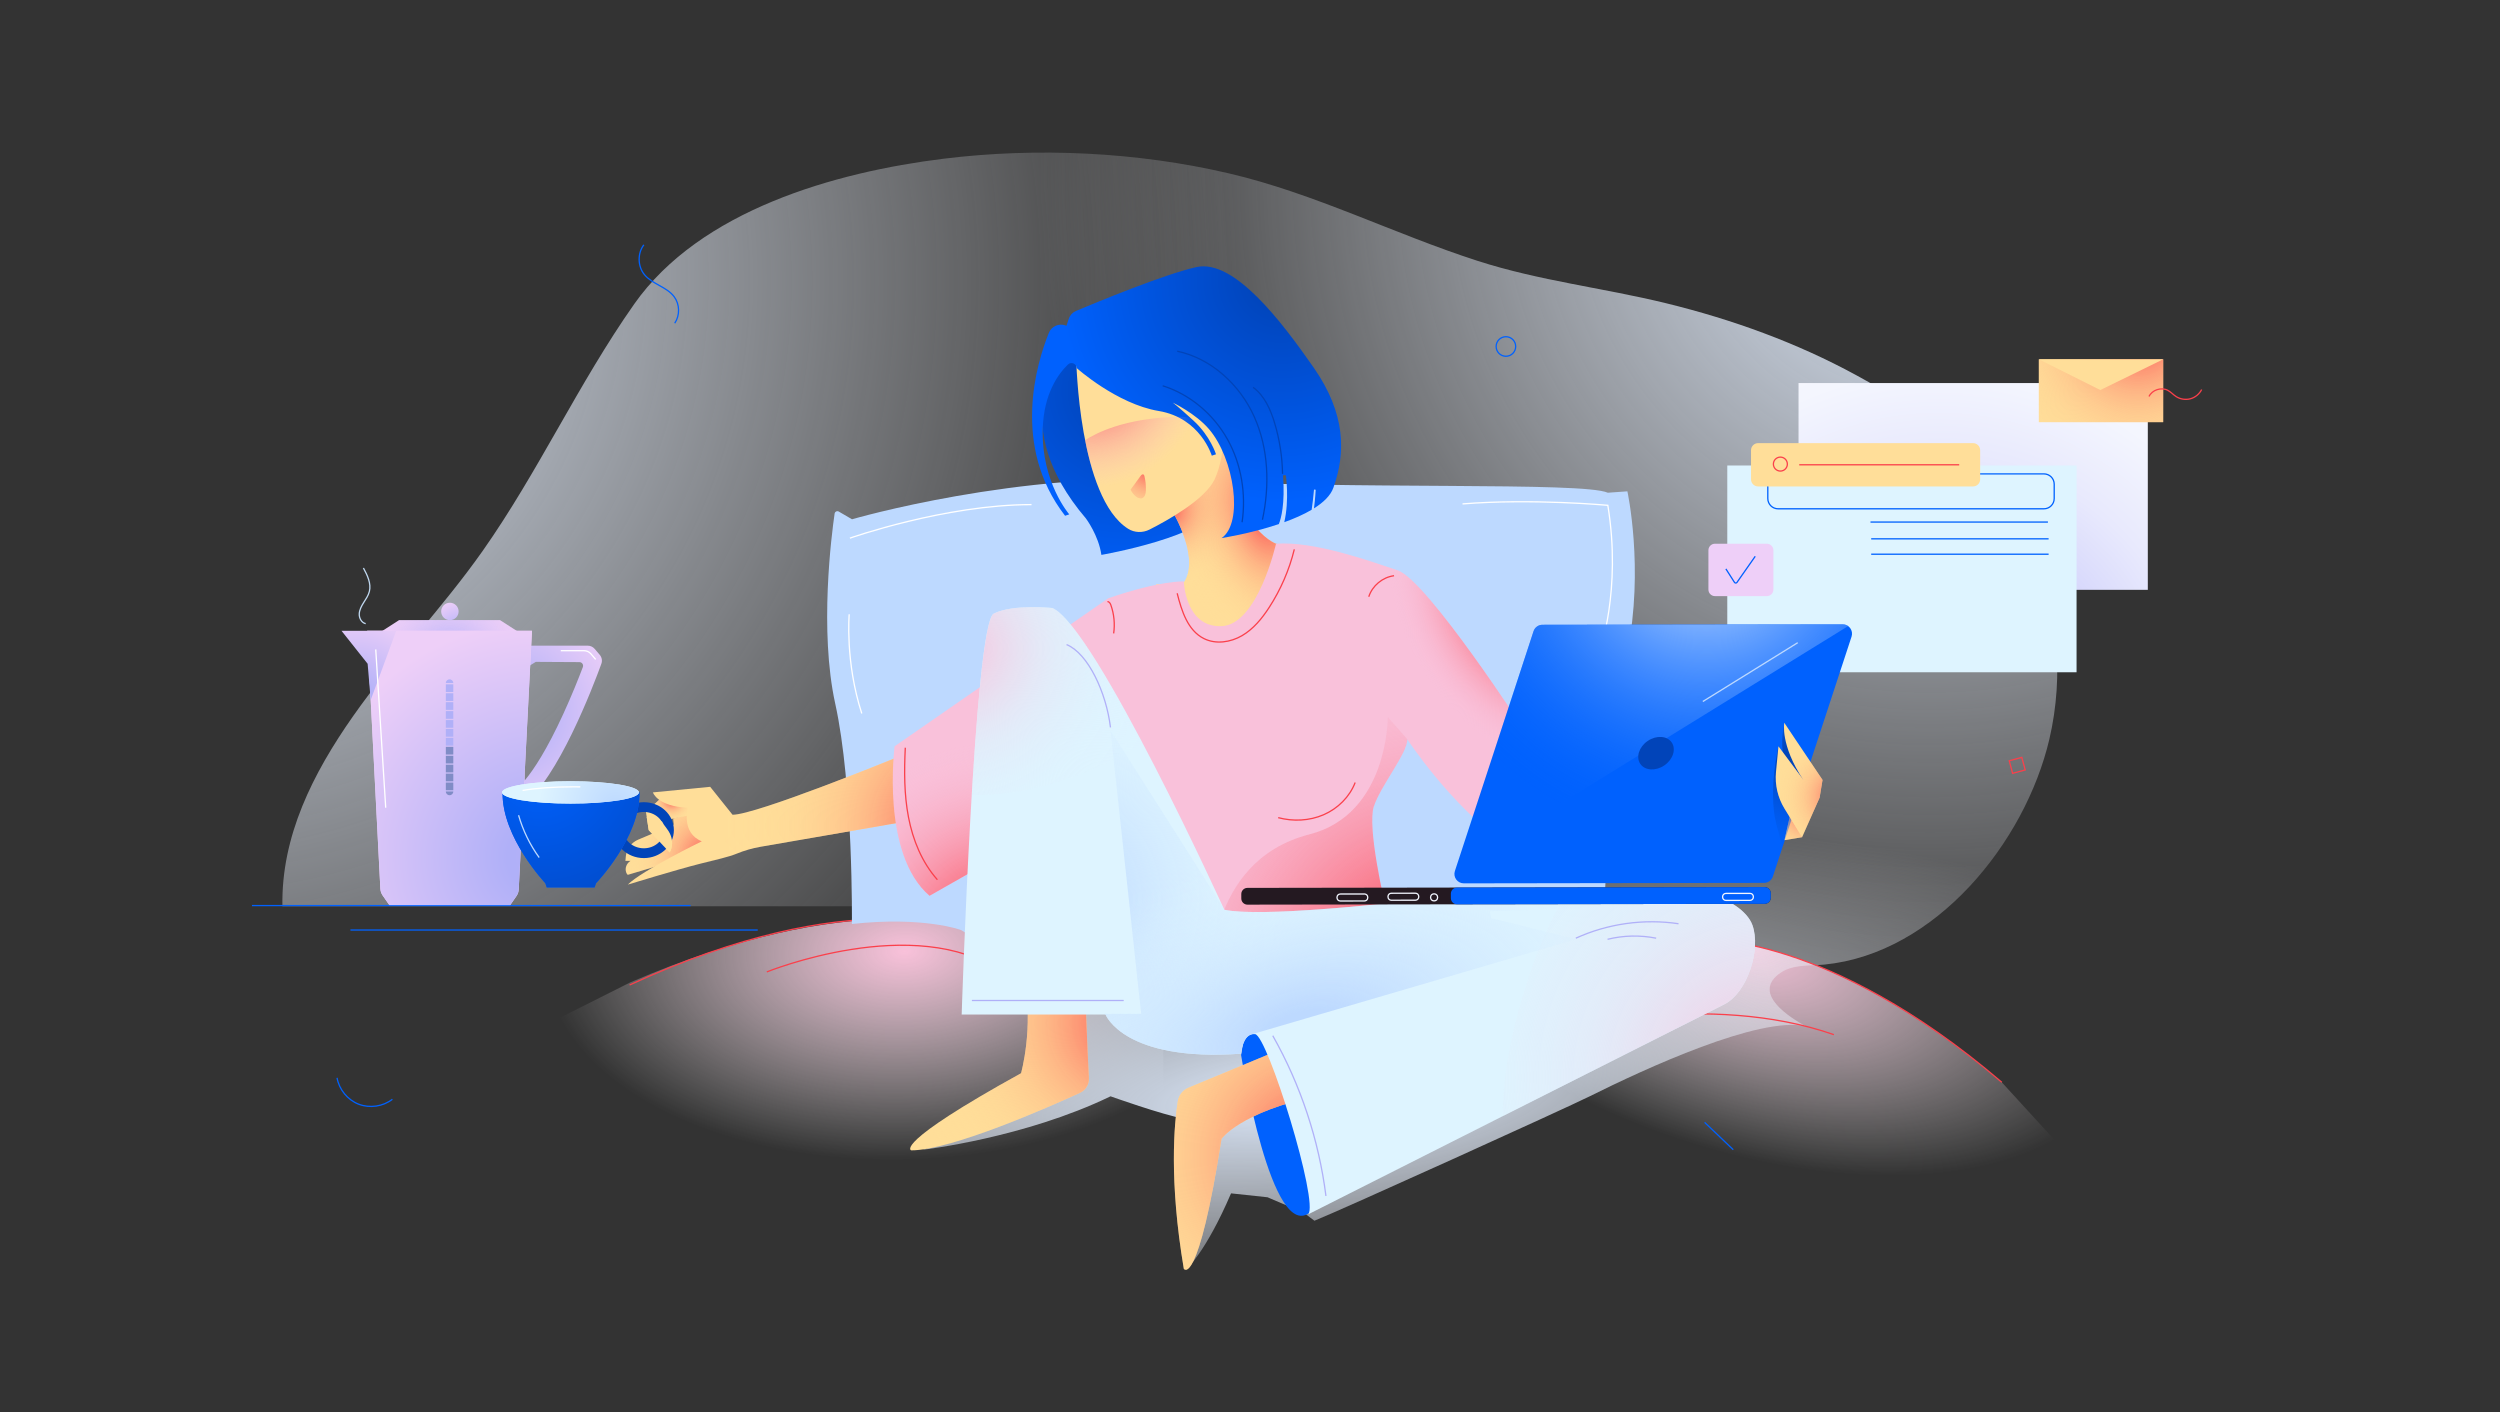 <?xml version="1.0" encoding="UTF-8"?> <svg xmlns="http://www.w3.org/2000/svg" width="740" height="418" viewBox="0 0 740 418" fill="none"><rect x="0" y="0" width="740" height="418" fill="#333333" stroke="none"/> <path d="M504.454 278.181C504.454 278.181 540.844 276.114 592.54 320.364L628.744 359.981L519.606 366.537L427.822 370.008L395.813 340.313L400.055 309.076L504.454 278.181Z" fill="url(#paint0_radial_14_13)"></path> <path d="M286.47 274.649C286.47 274.649 252.541 262.412 186.556 290.784L124.891 321.802L176.568 374.25L300.361 360.367L344.325 326.044V287.479L286.47 274.649Z" fill="url(#paint1_radial_14_13)"></path> <path d="M601.475 161.203C600.685 159.321 599.833 157.462 598.922 155.638C588.749 135.229 569.089 121.774 549.444 111.057C531.781 101.42 512.719 94.547 493.201 89.769C474.505 85.192 455.747 83.14 437.386 77.224C412.724 69.276 389.103 57.244 363.831 51.336C336.589 44.968 306.991 43.561 279.266 46.985C247.107 50.958 207.231 62.276 187.733 89.993C171.258 113.413 159.326 139.687 142.859 163.081C130.931 180.022 116.415 195.02 104.514 211.981C92.613 228.942 83.21 247.534 83.596 268.251H284.557C295.105 268.775 309.868 267.156 314.237 279.535C317.353 288.363 311.749 300.229 309.304 308.964C307.419 315.686 305.537 322.411 303.651 329.133L273.185 340.317C273.185 340.317 303.265 336.846 328.718 324.505C328.718 324.505 343.758 329.905 350.893 331.254L361.498 330.29L351.086 375.797C351.086 375.797 356.87 370.783 364.39 353.236L375.189 354.393L385.987 359.021L448.643 334.278C456.051 331.351 463.328 328.107 470.459 324.548C486.934 316.33 520.856 300.672 534.473 303.765C529.71 301.1 518.889 294.329 526.39 288.405C530.346 285.281 535.445 285.968 540.088 285.501C572.98 282.204 599.455 249.35 606.608 218.815C611.078 199.71 609.061 179.263 601.475 161.203Z" fill="url(#paint2_radial_14_13)"></path> <path d="M601.475 161.203C600.685 159.321 599.833 157.462 598.922 155.638C588.749 135.229 569.089 121.774 549.444 111.057C531.781 101.42 512.719 94.547 493.201 89.769C474.505 85.192 455.747 83.14 437.386 77.224C412.724 69.276 389.103 57.244 363.831 51.336C336.589 44.968 306.991 43.561 279.266 46.985C247.107 50.958 207.231 62.276 187.733 89.993C171.258 113.413 159.326 139.687 142.859 163.081C130.931 180.022 116.415 195.02 104.514 211.981C92.613 228.942 83.21 247.534 83.596 268.251H284.557C295.105 268.775 309.868 267.156 314.237 279.535C317.353 288.363 311.749 300.229 309.304 308.964C307.419 315.686 305.537 322.411 303.651 329.133L273.185 340.317C273.185 340.317 303.265 336.846 328.718 324.505C328.718 324.505 343.758 329.905 350.893 331.254L361.498 330.29L351.086 375.797C351.086 375.797 356.87 370.783 364.39 353.236L375.189 354.393L385.987 359.021L448.643 334.278C456.051 331.351 463.328 328.107 470.459 324.548C486.934 316.33 520.856 300.672 534.473 303.765C529.71 301.1 518.889 294.329 526.39 288.405C530.346 285.281 535.445 285.968 540.088 285.501C572.98 282.204 599.455 249.35 606.608 218.815C611.078 199.71 609.061 179.263 601.475 161.203Z" fill="url(#paint3_radial_14_13)"></path> <path d="M601.475 161.203C600.685 159.321 599.833 157.462 598.922 155.638C588.749 135.229 569.089 121.774 549.444 111.057C531.781 101.42 512.719 94.547 493.201 89.769C474.505 85.192 455.747 83.14 437.386 77.224C412.724 69.276 389.103 57.244 363.831 51.336C336.589 44.968 306.991 43.561 279.266 46.985C247.107 50.958 207.231 62.276 187.733 89.993C171.258 113.413 159.326 139.687 142.859 163.081C130.931 180.022 116.415 195.02 104.514 211.981C92.613 228.942 83.21 247.534 83.596 268.251H284.557C295.105 268.775 309.868 267.156 314.237 279.535C317.353 288.363 311.749 300.229 309.304 308.964C307.419 315.686 305.537 322.411 303.651 329.133L273.185 340.317C273.185 340.317 303.265 336.846 328.718 324.505C328.718 324.505 343.758 329.905 350.893 331.254L361.498 330.29L351.086 375.797C351.086 375.797 356.87 370.783 364.39 353.236L375.189 354.393L385.987 359.021L389.072 361.335C396.48 358.408 463.332 328.107 470.459 324.552C486.934 316.334 520.856 300.676 534.473 303.769C529.71 301.104 518.889 294.332 526.39 288.409C530.346 285.285 535.445 285.972 540.088 285.505C572.98 282.208 599.455 249.354 606.608 218.819C611.078 199.71 609.061 179.263 601.475 161.203Z" fill="url(#paint4_radial_14_13)"></path> <path d="M504.454 278.181C504.454 278.181 540.844 276.114 592.54 320.364" stroke="#FA404B" stroke-width="0.386" stroke-miterlimit="10"></path> <path d="M458.836 305.1C460.922 304.787 505.777 293.291 542.826 306.261" stroke="#FA404B" stroke-width="0.386" stroke-miterlimit="10"></path> <path d="M226.969 287.691C226.969 287.691 270.805 269.909 296.443 287.691" stroke="#FA404B" stroke-width="0.386" stroke-miterlimit="10"></path> <path d="M74.576 268.05H204.427" stroke="#0061FE" stroke-width="0.386" stroke-miterlimit="10"></path> <path d="M103.731 275.285H224.281" stroke="#0061FE" stroke-width="0.386" stroke-miterlimit="10"></path> <path d="M286.277 275.42C286.277 275.42 252.552 260.943 186.364 291.556" stroke="#FA404B" stroke-width="0.386" stroke-miterlimit="10"></path> <path d="M148.007 183.567H133.993H132.149H118.131L112.967 186.887H132.149H133.993H153.171L148.007 183.567Z" fill="#EECFF8"></path> <path d="M148.007 183.567H133.993H132.149H118.131L112.967 186.887H132.149H133.993H153.171L148.007 183.567Z" fill="url(#paint5_radial_14_13)"></path> <path d="M133.167 183.567C134.592 183.567 135.747 182.412 135.747 180.987C135.747 179.562 134.592 178.407 133.167 178.407C131.742 178.407 130.587 179.562 130.587 180.987C130.587 182.412 131.742 183.567 133.167 183.567Z" fill="url(#paint6_radial_14_13)"></path> <path d="M166.711 211.379C161.863 221.935 158.018 227.796 155.288 231.047L152.92 199.401L158.593 195.915L171.508 195.988C172.268 195.992 172.793 196.752 172.523 197.465C171.242 200.832 169.206 205.95 166.711 211.379ZM173.973 191.117H157.236L147.918 196.844L151.011 238.136H154.829C165.08 230.685 175.562 203.192 178.003 196.486C178.334 195.572 178.149 194.554 177.517 193.817L176.021 192.066C175.508 191.465 174.759 191.117 173.973 191.117Z" fill="url(#paint7_radial_14_13)"></path> <path d="M113.264 265.054L115.238 267.896H151.023L152.866 265.239C153.271 264.653 153.506 263.982 153.541 263.288L157.463 186.713H108.679L112.589 263.103C112.628 263.797 112.859 264.468 113.264 265.054Z" fill="#EECFF8"></path> <path d="M113.264 265.054L115.238 267.896H151.023L152.866 265.239C153.271 264.653 153.506 263.982 153.541 263.288L157.463 186.713H108.679L112.589 263.103C112.628 263.797 112.859 264.468 113.264 265.054Z" fill="url(#paint8_radial_14_13)"></path> <path d="M101.081 186.713L108.821 196.478L109.728 207.199L117.286 186.713H101.081Z" fill="url(#paint9_radial_14_13)"></path> <path d="M108.239 184.6C107.036 184.338 106.303 183.003 106.338 181.769C106.373 180.535 106.99 179.402 107.645 178.36C108.301 177.315 109.03 176.282 109.33 175.086C109.928 172.707 108.733 170.285 107.572 168.125" stroke="#C0D8F0" stroke-width="0.386" stroke-miterlimit="10"></path> <path d="M111.22 192.236L114.17 239.081" stroke="white" stroke-width="0.386" stroke-miterlimit="10"></path> <path d="M165.994 192.606H172.874C173.656 192.606 174.405 192.949 174.914 193.543L176.321 195.186" stroke="white" stroke-width="0.386" stroke-miterlimit="10"></path> <path d="M134.178 213.138H131.964V215.413H134.178V213.138Z" fill="#B0B0F8"></path> <path d="M134.178 218.425H131.964V220.701H134.178V218.425Z" fill="#B0B0F8"></path> <path d="M134.178 215.78H131.964V218.055H134.178V215.78Z" fill="#B0B0F8"></path> <path d="M134.178 221.067H131.964V223.342H134.178V221.067Z" fill="#808CC6"></path> <path d="M134.178 228.996H131.964V231.271H134.178V228.996Z" fill="#808CC6"></path> <path d="M134.178 223.709H131.964V225.984H134.178V223.709Z" fill="#808CC6"></path> <path d="M134.178 226.354H131.964V228.629H134.178V226.354Z" fill="#808CC6"></path> <path d="M134.178 210.492H131.964V212.768H134.178V210.492Z" fill="#B0B0F8"></path> <path d="M134.178 231.641H131.964V233.917H134.178V231.641Z" fill="#808CC6"></path> <path d="M133.071 235.39C133.68 235.39 134.178 234.896 134.178 234.283H131.964C131.964 234.896 132.458 235.39 133.071 235.39Z" fill="#808CC6"></path> <path d="M133.071 201.086C132.462 201.086 131.964 201.58 131.964 202.193H134.178C134.178 201.584 133.68 201.086 133.071 201.086Z" fill="#B0B0F8"></path> <path d="M134.178 207.851H131.964V210.126H134.178V207.851Z" fill="#B0B0F8"></path> <path d="M134.178 202.564H131.964V204.839H134.178V202.564Z" fill="#B0B0F8"></path> <path d="M134.178 205.205H131.964V207.481H134.178V205.205Z" fill="#B0B0F8"></path> <path d="M481.708 145.434L475.92 145.846C468.477 142.537 400.24 145.021 351.031 142.125C301.823 139.229 252.194 153.706 252.194 153.706L248.287 151.427C247.778 151.13 247.13 151.442 247.045 152.024C246.147 158.199 242.464 186.659 247.23 208.294C252.606 232.694 252.163 273.504 252.163 273.504C273.431 271.163 284.449 275.289 284.449 275.289L288.406 277.645L329.937 280.661L397.757 278.181L474.674 273.018C474.674 273.018 476.745 217.804 481.708 192.992C486.672 168.179 481.708 145.434 481.708 145.434Z" fill="#BDD9FF"></path> <path d="M473.436 192.992C473.436 192.992 480.054 174.797 475.916 149.572C475.916 149.572 453.583 147.505 432.908 149.159" stroke="white" stroke-width="0.386" stroke-miterlimit="10"></path> <path d="M251.573 159.29C251.573 159.29 279.694 149.363 305.332 149.363" stroke="white" stroke-width="0.386" stroke-miterlimit="10"></path> <path d="M251.365 181.827C251.365 181.827 250.123 195.888 255.086 211.19" stroke="white" stroke-width="0.386" stroke-miterlimit="10"></path> <path d="M635.752 113.386H532.367V174.589H635.752V113.386Z" fill="url(#paint10_radial_14_13)"></path> <path d="M614.661 137.786H511.276V198.989H614.661V137.786Z" fill="#DEF4FF"></path> <path d="M605 150.605H526.312C524.631 150.605 523.27 149.244 523.27 147.562V143.313C523.27 141.631 524.631 140.27 526.312 140.27H605C606.681 140.27 608.043 141.631 608.043 143.313V147.562C608.043 149.24 606.681 150.605 605 150.605Z" stroke="#0061FE" stroke-width="0.386" stroke-miterlimit="10"></path> <path d="M553.663 154.531H606.184" stroke="#0061FE" stroke-width="0.386" stroke-miterlimit="10"></path> <path d="M553.871 159.494H606.388" stroke="#0061FE" stroke-width="0.386" stroke-miterlimit="10"></path> <path d="M553.871 164.045H606.388" stroke="#0061FE" stroke-width="0.386" stroke-miterlimit="10"></path> <path d="M522.988 176.451H507.628C506.56 176.451 505.692 175.584 505.692 174.515V162.876C505.692 161.808 506.56 160.941 507.628 160.941H522.988C524.056 160.941 524.924 161.808 524.924 162.876V174.515C524.924 175.584 524.056 176.451 522.988 176.451Z" fill="#EECFF8"></path> <path d="M510.863 168.387L513.401 172.375C513.571 172.641 513.96 172.653 514.141 172.39L519.548 164.666" stroke="#0061FE" stroke-width="0.386" stroke-miterlimit="10"></path> <path d="M640.302 106.356H603.496V124.963H640.302V106.356Z" fill="#FFDE99"></path> <path d="M603.481 124.963H640.314V106.356H603.481V124.963Z" fill="url(#paint11_radial_14_13)"></path> <path d="M603.496 106.356L621.691 115.453L640.298 106.356H603.496Z" fill="#FFDE99"></path> <path d="M636.103 117.355C637.051 115.403 639.724 114.524 641.648 115.53C642.57 116.013 643.272 116.83 644.147 117.389C645.385 118.184 646.962 118.423 648.382 118.029C649.797 117.64 651.031 116.622 651.687 115.307" stroke="#FA404B" stroke-width="0.386" stroke-miterlimit="10"></path> <path d="M584.025 143.987H520.404C519.243 143.987 518.302 143.046 518.302 141.886V133.266C518.302 132.106 519.243 131.165 520.404 131.165H584.025C585.185 131.165 586.126 132.106 586.126 133.266V141.886C586.126 143.046 585.185 143.987 584.025 143.987Z" fill="#FFDE99"></path> <path d="M526.991 139.437C528.133 139.437 529.058 138.511 529.058 137.37C529.058 136.228 528.133 135.303 526.991 135.303C525.85 135.303 524.924 136.228 524.924 137.37C524.924 138.511 525.85 139.437 526.991 139.437Z" stroke="#FA404B" stroke-width="0.386" stroke-miterlimit="10"></path> <path d="M532.572 137.578H579.925" stroke="#FA404B" stroke-width="0.386" stroke-miterlimit="10"></path> <path d="M368.606 304.857L367.364 312.3C367.364 312.3 376.461 368.955 388.042 358.616C399.623 348.277 385.563 318.088 385.563 318.088L377.29 307.336L368.606 304.857Z" fill="#0061FE"></path> <path d="M375.316 312.18L351.791 321.96C350.102 322.662 348.895 324.185 348.613 325.99C347.607 332.411 345.968 349.249 350.407 375.569C350.407 375.569 354.541 381.77 361.571 337.108C361.571 337.108 366.947 329.253 390.105 324.29C413.267 319.33 375.316 312.18 375.316 312.18Z" fill="#FFDE99"></path> <path d="M375.316 312.18L351.791 321.96C350.102 322.662 348.895 324.185 348.613 325.99C347.607 332.411 345.968 349.249 350.407 375.569C350.407 375.569 354.541 381.77 361.571 337.108C361.571 337.108 366.947 329.253 390.105 324.29C413.267 319.33 375.316 312.18 375.316 312.18Z" fill="url(#paint12_radial_14_13)"></path> <path d="M321.094 289.932C321.094 289.932 321.815 310.163 322.312 319.11C322.416 320.965 321.379 322.689 319.69 323.464C310.535 327.66 281.534 340.506 269.702 340.506C269.702 340.506 264.045 338.717 302.235 317.68C302.235 317.68 306.007 304.251 303.18 289.932C300.346 275.609 321.094 289.932 321.094 289.932Z" fill="#FFDE99"></path> <path d="M321.094 289.932C321.094 289.932 321.815 310.163 322.312 319.11C322.416 320.965 321.379 322.689 319.69 323.464C310.535 327.66 281.534 340.506 269.702 340.506C269.702 340.506 264.045 338.717 302.235 317.68C302.235 317.68 306.007 304.251 303.18 289.932C300.346 275.609 321.094 289.932 321.094 289.932Z" fill="url(#paint13_radial_14_13)"></path> <path d="M206.082 240.342L199.283 242.281L199.464 244.063L188.87 248.56C186.888 249.4 185.504 251.236 185.257 253.373C185.203 253.843 185.156 254.333 185.126 254.815H186.645L186.553 254.877C185.457 255.598 184.921 256.963 185.342 258.205C185.453 258.536 185.608 258.795 185.816 258.953L198.222 255.231L208.974 250.681L210.629 248.201L206.082 240.342Z" fill="#FFDE99"></path> <path d="M206.082 240.342L199.283 242.281L199.464 244.063L188.87 248.56C186.888 249.4 185.504 251.236 185.257 253.373C185.203 253.843 185.156 254.333 185.126 254.815H186.645L186.553 254.877C185.457 255.598 184.921 256.963 185.342 258.205C185.453 258.536 185.608 258.795 185.816 258.953L198.222 255.231L208.974 250.681L210.629 248.201L206.082 240.342Z" fill="url(#paint14_radial_14_13)"></path> <path d="M196.572 235.378L191.196 240.342L192.021 245.718L198.222 252.335C198.222 252.335 200.289 249.026 197.397 245.305C194.501 241.583 196.572 242.825 196.572 242.825L204.844 241.171V237.862L196.572 235.378Z" fill="#FFDE99"></path> <path d="M196.572 235.378L191.196 240.342L192.021 245.718L198.222 252.335C198.222 252.335 200.289 249.026 197.397 245.305C194.501 241.583 196.572 242.825 196.572 242.825L204.844 241.171V237.862L196.572 235.378Z" fill="url(#paint15_radial_14_13)"></path> <path d="M190.575 240.342C193.88 240.342 196.572 242.752 196.572 245.718C196.572 248.683 193.88 251.094 190.575 251.094C187.27 251.094 184.578 248.683 184.578 245.718C184.578 242.756 187.27 240.342 190.575 240.342ZM190.575 237.449C185.666 237.449 181.686 241.151 181.686 245.721C181.686 250.291 185.666 253.994 190.575 253.994C195.484 253.994 199.468 250.291 199.468 245.721C199.468 241.151 195.484 237.449 190.575 237.449Z" fill="#0144B9"></path> <path d="M264.392 224.626C264.392 224.626 223.864 241.167 216.834 241.167L210.216 232.895L193.259 234.549C193.259 234.549 194.501 238.683 203.598 239.1C203.598 239.1 201.531 246.543 207.732 249.026C207.732 249.026 189.95 257.711 185.816 261.845C185.816 261.845 200.702 257.295 207.32 255.644C212.106 254.449 215.592 253.685 217.94 252.729C220.27 251.78 222.684 251.066 225.16 250.638L277.207 241.587C277.211 241.583 278.452 219.251 264.392 224.626Z" fill="#FFDE99"></path> <path d="M264.392 224.626C264.392 224.626 223.864 241.167 216.834 241.167L210.216 232.895L193.259 234.549C193.259 234.549 194.501 238.683 203.598 239.1C203.598 239.1 201.531 246.543 207.732 249.026C207.732 249.026 189.95 257.711 185.816 261.845C185.816 261.845 200.702 257.295 207.32 255.644C213.937 253.99 218.072 253.164 220.139 251.51L277.207 241.583C277.211 241.583 278.452 219.251 264.392 224.626Z" fill="url(#paint16_radial_14_13)"></path> <path d="M314.017 105.527C314.017 105.527 297.477 125.376 321.46 153.498C321.46 153.498 325.182 158.461 326.011 164.249C326.011 164.249 358.043 158.708 360.522 149.61C363.002 140.513 338.417 119.587 338.417 119.587L331.799 108.836L317.739 105.527H314.017Z" fill="url(#paint17_radial_14_13)"></path> <path d="M347.102 151.43C347.102 151.43 355.787 165.904 349.998 172.934H342.142L352.069 189.475L370.676 190.3L378.949 179.548L382.257 161.766L377.707 160.941C377.707 160.941 362.562 155.599 362.485 121.67L344.626 137.366L347.102 151.43Z" fill="#FFDE99"></path> <path d="M347.102 151.43C347.102 151.43 355.787 165.904 349.998 172.934H342.142L352.069 189.475L370.676 190.3L378.949 179.548L382.257 161.766L377.707 160.941C377.707 160.941 362.562 155.599 362.485 121.67L344.626 137.366L347.102 151.43Z" fill="url(#paint18_radial_14_13)"></path> <path d="M347.102 151.43C347.102 151.43 355.787 165.904 349.998 172.934H342.142L352.069 189.475L370.676 190.3L378.949 179.548L382.257 161.766L377.707 160.941C377.707 160.941 362.562 155.599 362.485 121.67L344.626 137.366L347.102 151.43Z" fill="url(#paint19_radial_14_13)"></path> <path d="M318.568 106.356C318.568 106.356 319.281 147.327 333.932 156.521C335.837 157.717 338.247 157.771 340.256 156.752C345.451 154.122 356.674 147.902 359.508 141.92C363.23 134.065 362.404 120.829 362.404 120.829L318.568 106.356Z" fill="#FFDE99"></path> <path d="M388.868 108.836C379.357 95.188 365.297 76.58 354.128 79.06C344.634 81.169 324.379 89.557 318.525 92.021C317.499 92.453 316.709 93.305 316.358 94.362L315.671 96.425L315.278 96.294C313.342 95.65 311.233 96.618 310.469 98.508C306.902 107.316 299.266 132.005 315.263 152.665L316.504 152.252C316.504 152.252 308.232 142.742 308.649 127.027C308.926 116.529 313.261 110.644 316.111 107.895C317.056 106.984 318.629 107.617 318.672 108.928C318.672 108.928 330.569 119.58 342.975 121.651C355.382 123.718 358.691 134.882 358.691 134.882L359.932 134.47C359.932 134.47 358.278 129.094 353.315 124.543C348.351 119.992 347.113 119.167 347.113 119.167C347.113 119.167 353.827 122.314 357.865 127.023C365.308 135.708 368.204 154.732 361.587 159.278C361.587 159.278 370.098 157.959 378.536 155.129C379.203 153.482 380.395 149.221 379.785 140.671H380.611C380.611 140.671 381.691 147.886 380.148 154.57C383.04 153.528 385.856 152.306 388.247 150.894C388.501 149.194 388.744 147.211 388.948 144.905L389.442 144.971C389.442 144.971 389.346 147.285 388.941 150.474C391.721 148.727 393.839 146.706 394.672 144.396C398.378 134.061 398.378 122.484 388.868 108.836Z" fill="url(#paint20_radial_14_13)"></path> <path d="M350.407 172.109C350.407 172.109 343.789 171.696 328.074 177.072L264.804 220.905C264.804 220.905 260.67 252.748 275.144 265.154L335.521 230.832L354.128 271.772L409.955 267.638C409.955 267.638 404.579 244.892 406.646 238.691C408.713 232.49 416.572 222.976 416.572 218.842C416.572 218.842 428.979 237.866 445.106 249.443L451.308 216.358C451.308 216.358 422.361 171.696 413.676 168.8C404.991 165.904 388.864 160.115 377.699 160.944C377.699 160.944 372.323 184.928 361.571 185.344C350.823 185.757 350.407 172.109 350.407 172.109Z" fill="#F9C1DA"></path> <path d="M350.407 172.109C350.407 172.109 343.789 171.696 328.074 177.072L264.804 220.905C264.804 220.905 260.67 252.748 275.144 265.154L335.521 230.832L354.128 271.772L409.955 267.638C409.955 267.638 404.579 244.892 406.646 238.691C408.713 232.49 416.572 222.976 416.572 218.842C416.572 218.842 428.979 237.866 445.106 249.443L451.308 216.358C451.308 216.358 422.361 171.696 413.676 168.8C404.991 165.904 388.864 160.115 377.699 160.944C377.699 160.944 372.323 184.928 361.571 185.344C350.823 185.757 350.407 172.109 350.407 172.109Z" fill="url(#paint21_radial_14_13)"></path> <path d="M350.407 172.109C350.407 172.109 343.789 171.696 328.074 177.072L264.804 220.905C264.804 220.905 260.67 252.748 275.144 265.154L335.521 230.832L354.128 271.772L409.955 267.638C409.955 267.638 404.579 244.892 406.646 238.691C408.713 232.49 416.572 222.976 416.572 218.842C416.572 218.842 428.979 237.866 445.106 249.443L451.308 216.358C451.308 216.358 422.361 171.696 413.676 168.8C404.991 165.904 388.864 160.115 377.699 160.944C377.699 160.944 372.323 184.928 361.571 185.344C350.823 185.757 350.407 172.109 350.407 172.109Z" fill="url(#paint22_radial_14_13)"></path> <path d="M168.863 234.14L148.767 234.565C148.52 247.808 161.42 261.433 161.42 261.433L161.833 262.674H168.863H176.005L176.425 261.433C176.425 261.433 189.534 247.808 189.283 234.565L168.863 234.14Z" fill="#0061FE"></path> <path d="M168.863 234.14L148.767 234.565C148.52 247.808 161.42 261.433 161.42 261.433L161.833 262.674H168.863H176.005L176.425 261.433C176.425 261.433 189.534 247.808 189.283 234.565L168.863 234.14Z" fill="url(#paint23_radial_14_13)"></path> <path d="M416.576 218.838L410.788 212.22C410.788 212.22 410.988 240.97 387.629 246.959C371.502 251.093 364.737 262.567 361.575 271.359L367.364 273.839L409.958 267.638C409.958 267.638 404.583 244.892 406.65 238.691C408.717 232.486 416.576 222.972 416.576 218.838Z" fill="url(#paint24_radial_14_13)"></path> <path d="M197.397 245.305C196.579 244.256 196.159 243.6 195.974 243.199C195.962 243.192 195.955 243.18 195.943 243.172C195.341 243.003 194.755 242.767 194.131 242.54C193.251 242.22 192.33 242.042 191.419 241.83L192.017 245.721L198.218 252.339C198.226 252.335 200.293 249.026 197.397 245.305Z" fill="#FFDE99"></path> <path d="M362.4 269.292C362.4 269.292 324.356 185.757 311.533 179.968C311.533 179.968 299.952 178.727 294.164 181.623C288.375 184.519 284.654 300.31 284.654 300.31H327.249C327.249 300.31 332.624 314.371 367.364 311.891C367.364 311.891 367.776 305.69 371.498 306.102C375.219 306.515 390.522 356.14 387.213 359.449L510.366 297.298C517.227 293.835 521.314 281.081 518.719 273.847C517.161 269.504 511.16 265.833 506.313 265.162C494.319 263.507 409.75 267.437 409.75 267.437C409.75 267.437 372.948 271.564 362.4 269.292Z" fill="#DEF4FF"></path> <path d="M518.719 273.839C517.161 269.497 511.16 265.825 506.313 265.154C501.145 264.441 482.503 264.765 462.954 265.366C461.774 267.403 460.667 269.485 459.626 271.595C456.098 278.76 453.321 286.28 451.015 293.916C448.674 301.664 446.699 309.55 445.681 317.587C445.141 321.837 444.84 326.114 444.783 330.387L510.37 297.286C517.227 293.827 521.314 281.074 518.719 273.839Z" fill="url(#paint25_radial_14_13)"></path> <path d="M305.078 233.57C312.393 231.985 319.509 229.505 326.338 226.451C330.492 224.596 334.503 222.521 338.209 219.949C328.047 200.689 317.268 182.556 311.537 179.965C311.537 179.965 299.956 178.723 294.168 181.619C291.495 182.957 289.262 208.36 287.635 235.321C293.485 235.471 299.351 234.811 305.078 233.57Z" fill="url(#paint26_radial_14_13)"></path> <path d="M409.75 267.43C409.75 267.43 374.479 271.394 363.102 269.423L362.609 269.497L362.489 269.308C362.462 269.3 362.431 269.296 362.404 269.292C362.404 269.292 362.339 269.146 362.211 268.872L328.702 216.154L337.8 300.102H327.048V300.31H327.256C327.256 300.31 332.632 314.371 367.371 311.891C367.371 311.891 367.649 307.757 369.778 306.465C369.959 306.353 370.16 306.264 370.368 306.203L466.622 277.985L441.396 271.783L440.984 269.716L512.938 267.649L409.75 267.43Z" fill="url(#paint27_radial_14_13)"></path> <path d="M409.75 267.43C409.75 267.43 374.479 271.394 363.102 269.423L362.609 269.497L362.489 269.308C362.462 269.3 362.431 269.296 362.404 269.292C362.404 269.292 362.339 269.146 362.211 268.872L328.702 216.154L337.8 300.102H327.048V300.31H327.256C327.256 300.31 332.632 314.371 367.371 311.891C367.371 311.891 367.649 307.757 369.778 306.465C369.959 306.353 370.16 306.264 370.368 306.203L466.622 277.985L441.396 271.783L440.984 269.716L512.938 267.649L409.75 267.43Z" fill="url(#paint28_radial_14_13)"></path> <path d="M334.676 144.898C335.656 143.556 336.631 142.217 337.611 140.875C337.812 140.601 338.132 140.289 338.44 140.436C338.633 140.528 338.706 140.76 338.76 140.968C339.096 142.36 339.238 143.798 339.181 145.225C339.146 146.089 338.926 147.107 338.124 147.435C337.441 147.717 336.662 147.335 336.103 146.853C335.475 146.317 334.965 145.638 334.618 144.886" fill="url(#paint29_radial_14_13)"></path> <path d="M348.459 103.953C358.594 106.109 367.028 113.918 371.266 123.375C375.505 132.831 375.863 143.717 373.684 153.848" stroke="#0144B9" stroke-width="0.386" stroke-miterlimit="10"></path> <path d="M370.931 114.651C374.282 117.146 376.083 121.203 377.286 125.203C378.756 130.085 379.546 135.172 379.635 140.27" stroke="#0144B9" stroke-width="0.386" stroke-miterlimit="10"></path> <path d="M344.148 114.188C352.239 116.722 359.153 122.596 363.303 129.985C367.456 137.374 368.879 146.19 367.657 154.577" stroke="#0144B9" stroke-width="0.386" stroke-miterlimit="10"></path> <path d="M412.639 170.416C409.241 170.852 406.202 173.378 405.153 176.64" stroke="#FA404B" stroke-width="0.386" stroke-miterlimit="10"></path> <path d="M378.347 242.023C382.766 243.199 387.587 242.983 391.783 241.167C395.979 239.351 399.488 235.891 401.131 231.626" stroke="#FA404B" stroke-width="0.386" stroke-miterlimit="10"></path> <path d="M348.444 175.611C349.755 180.817 351.564 186.625 356.365 189.023C359.871 190.774 364.225 190.138 367.611 188.171C370.997 186.204 373.553 183.069 375.686 179.783C379.099 174.523 381.621 168.688 383.117 162.603" stroke="#FA404B" stroke-width="0.386" stroke-miterlimit="10"></path> <path d="M267.967 221.321C267.635 228.194 267.612 235.135 268.911 241.892C270.207 248.648 272.899 255.262 277.469 260.403" stroke="#FA404B" stroke-width="0.386" stroke-miterlimit="10"></path> <path d="M327.808 178.09C328.321 178.044 328.649 178.611 328.818 179.097C329.767 181.773 330.052 184.681 329.644 187.489" stroke="#FA404B" stroke-width="0.386" stroke-miterlimit="10"></path> <path d="M315.698 190.79C322.081 193.408 327.457 204.985 328.699 215.325" stroke="#B0B0F8" stroke-width="0.386" stroke-miterlimit="10"></path> <path d="M466.437 277.711C475.877 273.399 486.575 271.891 496.841 273.426" stroke="#B0B0F8" stroke-width="0.386" stroke-miterlimit="10"></path> <path d="M475.831 278.035C480.528 276.874 485.48 276.758 490.223 277.707" stroke="#B0B0F8" stroke-width="0.386" stroke-miterlimit="10"></path> <path d="M376.739 306.565C384.988 321.162 390.368 337.375 392.477 354.008" stroke="#B0B0F8" stroke-width="0.386" stroke-miterlimit="10"></path> <path d="M287.681 296.145C287.82 296.145 287.959 296.145 288.098 296.145H332.617" stroke="#B0B0F8" stroke-width="0.386" stroke-miterlimit="10"></path> <path d="M168.863 237.862C180.053 237.862 189.125 236.381 189.125 234.553C189.125 232.725 180.053 231.244 168.863 231.244C157.672 231.244 148.601 232.725 148.601 234.553C148.601 236.381 157.672 237.862 168.863 237.862Z" fill="#DEF4FF"></path> <path d="M168.863 237.862C180.053 237.862 189.125 236.381 189.125 234.553C189.125 232.725 180.053 231.244 168.863 231.244C157.672 231.244 148.601 232.725 148.601 234.553C148.601 236.381 157.672 237.862 168.863 237.862Z" fill="url(#paint30_radial_14_13)"></path> <path d="M154.686 233.982C158.392 233.315 163.741 232.899 169.692 232.899C170.398 232.899 171.092 232.906 171.778 232.914" stroke="white" stroke-width="0.386" stroke-miterlimit="10"></path> <path d="M153.499 241.306C154.783 245.795 156.854 250.056 159.596 253.832" stroke="#BDD9FF" stroke-width="0.386" stroke-miterlimit="10"></path> <path d="M348.459 123.367C332.76 123.799 324.256 128.276 321.186 130.305C322.806 138.542 325.425 147.053 329.644 152.506H340.662C340.662 152.503 368.814 122.808 348.459 123.367Z" fill="url(#paint31_radial_14_13)"></path> <path d="M522.344 267.538L369.246 267.777C368.243 267.777 367.429 266.967 367.425 265.964L367.422 264.634C367.422 263.631 368.231 262.817 369.234 262.813L522.333 262.574C523.335 262.574 524.149 263.384 524.153 264.387L524.157 265.717C524.157 266.72 523.347 267.534 522.344 267.538Z" fill="#241921"></path> <path d="M522.344 267.538L431.277 267.68C430.275 267.68 429.461 266.87 429.457 265.868L429.453 264.537C429.453 263.534 430.263 262.721 431.266 262.717L522.333 262.574C523.335 262.574 524.149 263.384 524.153 264.387L524.157 265.717C524.157 266.72 523.347 267.534 522.344 267.538Z" fill="#0061FE"></path> <path d="M545.421 184.793L456.564 184.932C455.365 184.932 454.304 185.703 453.93 186.841L430.645 257.831C430.055 259.628 431.397 261.471 433.287 261.471L522.144 261.332C523.343 261.332 524.404 260.561 524.778 259.423L548.063 188.433C548.649 186.636 547.311 184.789 545.421 184.793Z" fill="#0061FE"></path> <path d="M418.983 266.458L411.813 266.469C411.281 266.469 410.849 266.037 410.849 265.505V265.366C410.849 264.834 411.281 264.402 411.813 264.402L418.983 264.391C419.515 264.391 419.947 264.823 419.947 265.355V265.494C419.947 266.022 419.515 266.454 418.983 266.458Z" stroke="#F2F6FF" stroke-width="0.386" stroke-miterlimit="10"></path> <path d="M518.025 266.508L510.856 266.519C510.323 266.519 509.891 266.088 509.891 265.555V265.416C509.891 264.884 510.323 264.452 510.856 264.452L518.025 264.441C518.557 264.441 518.989 264.873 518.989 265.405V265.544C518.989 266.076 518.557 266.508 518.025 266.508Z" stroke="#F2F6FF" stroke-width="0.386" stroke-miterlimit="10"></path> <path d="M403.888 266.685L396.719 266.697C396.187 266.697 395.755 266.265 395.755 265.733V265.594C395.755 265.062 396.187 264.63 396.719 264.63L403.888 264.618C404.421 264.618 404.853 265.05 404.853 265.582V265.721C404.853 266.253 404.421 266.685 403.888 266.685Z" stroke="#F2F6FF" stroke-width="0.386" stroke-miterlimit="10"></path> <path d="M424.563 266.654H424.424C423.892 266.654 423.46 266.222 423.46 265.69V265.551C423.46 265.019 423.892 264.587 424.424 264.587H424.563C425.095 264.587 425.527 265.019 425.527 265.551V265.69C425.527 266.222 425.099 266.654 424.563 266.654Z" stroke="#F2F6FF" stroke-width="0.386" stroke-miterlimit="10"></path> <path d="M547.053 185.321C546.601 184.99 546.042 184.789 545.421 184.793L456.564 184.932C455.365 184.932 454.304 185.703 453.93 186.841L430.918 256.998L547.053 185.321Z" fill="url(#paint32_radial_14_13)"></path> <path d="M492.649 226.556C495.214 224.803 496.189 221.764 494.828 219.768C493.463 217.772 490.278 217.575 487.713 219.328C485.145 221.081 484.173 224.12 485.534 226.116C486.899 228.112 490.085 228.309 492.649 226.556Z" fill="#0144B9"></path> <path d="M532.128 190.234L504.034 207.646" stroke="#BDD9FF" stroke-width="0.386" stroke-miterlimit="10"></path> <path d="M528.202 248.687L533.416 247.808L531.665 240.862L530.362 239.127L528.202 248.687Z" fill="#FFDE99"></path> <path d="M528.202 248.687L533.416 247.808L531.665 240.862L530.362 239.127L528.202 248.687Z" fill="url(#paint33_radial_14_13)"></path> <path d="M532.838 224.387L528.214 214.11C528.214 214.11 526.802 219.092 528.036 224.785C527.203 222.698 526.451 220.847 526.451 220.847C526.451 220.847 523.281 233.971 525.776 243.897C526.532 246.909 527.157 249.065 527.662 250.615L534.415 230.029L532.838 224.387Z" fill="url(#paint34_radial_14_13)"></path> <path d="M528.148 213.936C528.148 213.936 526.856 220.454 533.821 230.87L526.42 220.89L525.695 228.51C525.333 232.305 526.22 236.115 528.218 239.362L533.412 247.812L538.607 236.076L539.467 230.862L528.148 213.936Z" fill="#FFDE99"></path> <path d="M528.148 213.936C528.148 213.936 526.856 220.454 533.821 230.87L526.42 220.89L525.695 228.51C525.333 232.305 526.22 236.115 528.218 239.362L533.412 247.812L538.607 236.076L539.467 230.862L528.148 213.936Z" fill="url(#paint35_radial_14_13)"></path> <path d="M190.579 72.465C188.658 74.999 188.735 78.852 190.76 81.304C193.097 84.135 197.339 84.887 199.545 87.818C201.226 90.051 201.3 93.363 199.719 95.67" stroke="#0061FE" stroke-width="0.386" stroke-miterlimit="10"></path> <path d="M99.763 319.037C100.368 322.5 102.882 325.566 106.164 326.839C109.446 328.111 113.368 327.537 116.149 325.385" stroke="#0061FE" stroke-width="0.386" stroke-miterlimit="10"></path> <path d="M445.751 105.453C447.347 105.453 448.643 104.158 448.643 102.561C448.643 100.964 447.347 99.669 445.751 99.669C444.154 99.669 442.858 100.964 442.858 102.561C442.858 104.158 444.154 105.453 445.751 105.453Z" stroke="#0061FE" stroke-width="0.386" stroke-miterlimit="10"></path> <path d="M504.562 332.215L513.046 340.313" stroke="#0061FE" stroke-width="0.386" stroke-miterlimit="10"></path> <path d="M598.456 224.183L594.734 225.185L595.733 228.909L599.458 227.907L598.456 224.183Z" stroke="#FA404B" stroke-width="0.386" stroke-miterlimit="10"></path> <defs> <radialGradient id="paint0_radial_14_13" cx="0" cy="0" r="1" gradientUnits="userSpaceOnUse" gradientTransform="translate(514.897 278.495) rotate(18.917) scale(131.16 68.131)"> <stop stop-color="#F9C1DA"></stop> <stop offset="0.901" stop-color="white" stop-opacity="0"></stop> </radialGradient> <radialGradient id="paint1_radial_14_13" cx="0" cy="0" r="1" gradientUnits="userSpaceOnUse" gradientTransform="translate(267.599 281.59) rotate(-1.914) scale(117.996 68.397)"> <stop stop-color="#F9C1DA"></stop> <stop offset="0.901" stop-color="white" stop-opacity="0"></stop> </radialGradient> <radialGradient id="paint2_radial_14_13" cx="0" cy="0" r="1" gradientUnits="userSpaceOnUse" gradientTransform="translate(572.748 51.416) scale(342.651 342.651)"> <stop stop-color="#DCE9FC"></stop> <stop offset="0.775" stop-color="#F7F8FC" stop-opacity="0"></stop> </radialGradient> <radialGradient id="paint3_radial_14_13" cx="0" cy="0" r="1" gradientUnits="userSpaceOnUse" gradientTransform="translate(55.41 84.151) scale(401.105 401.105)"> <stop stop-color="#DCE9FC"></stop> <stop offset="0.775" stop-color="#F7F8FC" stop-opacity="0"></stop> </radialGradient> <radialGradient id="paint4_radial_14_13" cx="0" cy="0" r="1" gradientUnits="userSpaceOnUse" gradientTransform="translate(384.208 324.561) rotate(-4.836) scale(352.521 98.744)"> <stop stop-color="#DCE9FC"></stop> <stop offset="0.775" stop-color="#F7F8FC" stop-opacity="0"></stop> </radialGradient> <radialGradient id="paint5_radial_14_13" cx="0" cy="0" r="1" gradientUnits="userSpaceOnUse" gradientTransform="translate(133.12 197.118) scale(26.092 26.092)"> <stop stop-color="#B2B1F8"></stop> <stop offset="0.147" stop-color="#B0B0F8"></stop> <stop offset="1" stop-color="#EECFF8" stop-opacity="0"></stop> </radialGradient> <radialGradient id="paint6_radial_14_13" cx="0" cy="0" r="1" gradientUnits="userSpaceOnUse" gradientTransform="translate(136.189 188.057) scale(10.62 10.62)"> <stop stop-color="#B2B1F8"></stop> <stop offset="0.147" stop-color="#B0B0F8"></stop> <stop offset="1" stop-color="#EECFF8"></stop> </radialGradient> <radialGradient id="paint7_radial_14_13" cx="0" cy="0" r="1" gradientUnits="userSpaceOnUse" gradientTransform="translate(150.511 210.855) scale(35.677 35.677)"> <stop stop-color="#B2B1F8"></stop> <stop offset="0.147" stop-color="#B0B0F8"></stop> <stop offset="1" stop-color="#EECFF8"></stop> </radialGradient> <radialGradient id="paint8_radial_14_13" cx="0" cy="0" r="1" gradientUnits="userSpaceOnUse" gradientTransform="translate(160.448 253.674) scale(69.972 69.972)"> <stop stop-color="#B2B1F8"></stop> <stop offset="0.147" stop-color="#B0B0F8"></stop> <stop offset="1" stop-color="#EECFF8"></stop> </radialGradient> <radialGradient id="paint9_radial_14_13" cx="0" cy="0" r="1" gradientUnits="userSpaceOnUse" gradientTransform="translate(105.353 208.517) scale(27.058 27.058)"> <stop stop-color="#B2B1F8"></stop> <stop offset="0.147" stop-color="#B0B0F8"></stop> <stop offset="1" stop-color="#EECFF8"></stop> </radialGradient> <radialGradient id="paint10_radial_14_13" cx="0" cy="0" r="1" gradientUnits="userSpaceOnUse" gradientTransform="translate(573.917 209.832) scale(125.203 125.203)"> <stop offset="0.131" stop-color="#B0B0F8"></stop> <stop offset="0.176" stop-color="#B7B7F9"></stop> <stop offset="0.388" stop-color="#D3D4FB"></stop> <stop offset="0.598" stop-color="#E8E9FD"></stop> <stop offset="0.803" stop-color="#F4F6FE"></stop> <stop offset="1" stop-color="#F8FAFE"></stop> </radialGradient> <radialGradient id="paint11_radial_14_13" cx="0" cy="0" r="1" gradientUnits="userSpaceOnUse" gradientTransform="translate(632.863 98.181) rotate(180) scale(47.666 47.628)"> <stop stop-color="#FA404B"></stop> <stop offset="0.025" stop-color="#FA484F" stop-opacity="0.975"></stop> <stop offset="0.192" stop-color="#FC7565" stop-opacity="0.808"></stop> <stop offset="0.359" stop-color="#FD9B78" stop-opacity="0.641"></stop> <stop offset="0.524" stop-color="#FEB886" stop-opacity="0.476"></stop> <stop offset="0.688" stop-color="#FECD91" stop-opacity="0.312"></stop> <stop offset="0.847" stop-color="#FFDA97" stop-opacity="0.153"></stop> <stop offset="1" stop-color="#FFDE99" stop-opacity="0"></stop> </radialGradient> <radialGradient id="paint12_radial_14_13" cx="0" cy="0" r="1" gradientUnits="userSpaceOnUse" gradientTransform="translate(389.488 341.943) scale(76.478 76.478)"> <stop stop-color="#FA404B"></stop> <stop offset="0.025" stop-color="#FA484F" stop-opacity="0.975"></stop> <stop offset="0.192" stop-color="#FC7565" stop-opacity="0.808"></stop> <stop offset="0.359" stop-color="#FD9B78" stop-opacity="0.641"></stop> <stop offset="0.524" stop-color="#FEB886" stop-opacity="0.476"></stop> <stop offset="0.688" stop-color="#FECD91" stop-opacity="0.312"></stop> <stop offset="0.847" stop-color="#FFDA97" stop-opacity="0.153"></stop> <stop offset="1" stop-color="#FFDE99" stop-opacity="0"></stop> </radialGradient> <radialGradient id="paint13_radial_14_13" cx="0" cy="0" r="1" gradientUnits="userSpaceOnUse" gradientTransform="translate(336.359 302.746) scale(69.594 66.067)"> <stop stop-color="#FA404B"></stop> <stop offset="0.025" stop-color="#FA484F" stop-opacity="0.975"></stop> <stop offset="0.192" stop-color="#FC7565" stop-opacity="0.808"></stop> <stop offset="0.359" stop-color="#FD9B78" stop-opacity="0.641"></stop> <stop offset="0.524" stop-color="#FEB886" stop-opacity="0.476"></stop> <stop offset="0.688" stop-color="#FECD91" stop-opacity="0.312"></stop> <stop offset="0.847" stop-color="#FFDA97" stop-opacity="0.153"></stop> <stop offset="1" stop-color="#FFDE99" stop-opacity="0"></stop> </radialGradient> <radialGradient id="paint14_radial_14_13" cx="0" cy="0" r="1" gradientUnits="userSpaceOnUse" gradientTransform="translate(210.124 253.674) scale(26.103 26.103)"> <stop stop-color="#FA404B"></stop> <stop offset="0.025" stop-color="#FA484F" stop-opacity="0.975"></stop> <stop offset="0.192" stop-color="#FC7565" stop-opacity="0.808"></stop> <stop offset="0.359" stop-color="#FD9B78" stop-opacity="0.641"></stop> <stop offset="0.524" stop-color="#FEB886" stop-opacity="0.476"></stop> <stop offset="0.688" stop-color="#FECD91" stop-opacity="0.312"></stop> <stop offset="0.847" stop-color="#FFDA97" stop-opacity="0.153"></stop> <stop offset="1" stop-color="#FFDE99" stop-opacity="0"></stop> </radialGradient> <radialGradient id="paint15_radial_14_13" cx="0" cy="0" r="1" gradientUnits="userSpaceOnUse" gradientTransform="translate(198.822 236.722) scale(7.472 7.472)"> <stop stop-color="#FA404B"></stop> <stop offset="0.025" stop-color="#FA484F" stop-opacity="0.975"></stop> <stop offset="0.192" stop-color="#FC7565" stop-opacity="0.808"></stop> <stop offset="0.359" stop-color="#FD9B78" stop-opacity="0.641"></stop> <stop offset="0.524" stop-color="#FEB886" stop-opacity="0.476"></stop> <stop offset="0.688" stop-color="#FECD91" stop-opacity="0.312"></stop> <stop offset="0.847" stop-color="#FFDA97" stop-opacity="0.153"></stop> <stop offset="1" stop-color="#FFDE99" stop-opacity="0"></stop> </radialGradient> <radialGradient id="paint16_radial_14_13" cx="0" cy="0" r="1" gradientUnits="userSpaceOnUse" gradientTransform="translate(283.973 244.516) scale(69.522 69.522)"> <stop stop-color="#FA404B"></stop> <stop offset="0.025" stop-color="#FA484F" stop-opacity="0.975"></stop> <stop offset="0.192" stop-color="#FC7565" stop-opacity="0.808"></stop> <stop offset="0.359" stop-color="#FD9B78" stop-opacity="0.641"></stop> <stop offset="0.524" stop-color="#FEB886" stop-opacity="0.476"></stop> <stop offset="0.688" stop-color="#FECD91" stop-opacity="0.312"></stop> <stop offset="0.847" stop-color="#FFDA97" stop-opacity="0.153"></stop> <stop offset="1" stop-color="#FFDE99" stop-opacity="0"></stop> </radialGradient> <radialGradient id="paint17_radial_14_13" cx="0" cy="0" r="1" gradientUnits="userSpaceOnUse" gradientTransform="translate(333.077 115.718) scale(60.106)"> <stop offset="0.077" stop-color="#0144B9"></stop> <stop offset="1" stop-color="#0061FE"></stop> </radialGradient> <radialGradient id="paint18_radial_14_13" cx="0" cy="0" r="1" gradientUnits="userSpaceOnUse" gradientTransform="translate(346.229 150.499) scale(24.224 24.224)"> <stop stop-color="#FA404B"></stop> <stop offset="0.025" stop-color="#FA484F" stop-opacity="0.975"></stop> <stop offset="0.192" stop-color="#FC7565" stop-opacity="0.808"></stop> <stop offset="0.359" stop-color="#FD9B78" stop-opacity="0.641"></stop> <stop offset="0.524" stop-color="#FEB886" stop-opacity="0.476"></stop> <stop offset="0.688" stop-color="#FECD91" stop-opacity="0.312"></stop> <stop offset="0.847" stop-color="#FFDA97" stop-opacity="0.153"></stop> <stop offset="1" stop-color="#FFDE99" stop-opacity="0"></stop> </radialGradient> <radialGradient id="paint19_radial_14_13" cx="0" cy="0" r="1" gradientUnits="userSpaceOnUse" gradientTransform="translate(374.186 151.954) rotate(72.56) scale(46.157 28.919)"> <stop stop-color="#FA404B"></stop> <stop offset="0.025" stop-color="#FA484F" stop-opacity="0.975"></stop> <stop offset="0.192" stop-color="#FC7565" stop-opacity="0.808"></stop> <stop offset="0.359" stop-color="#FD9B78" stop-opacity="0.641"></stop> <stop offset="0.524" stop-color="#FEB886" stop-opacity="0.476"></stop> <stop offset="0.688" stop-color="#FECD91" stop-opacity="0.312"></stop> <stop offset="0.847" stop-color="#FFDA97" stop-opacity="0.153"></stop> <stop offset="1" stop-color="#FFDE99" stop-opacity="0"></stop> </radialGradient> <radialGradient id="paint20_radial_14_13" cx="0" cy="0" r="1" gradientUnits="userSpaceOnUse" gradientTransform="translate(379.257 82.69) scale(66.059)"> <stop offset="0.077" stop-color="#0144B9"></stop> <stop offset="1" stop-color="#0061FE"></stop> </radialGradient> <radialGradient id="paint21_radial_14_13" cx="0" cy="0" r="1" gradientUnits="userSpaceOnUse" gradientTransform="translate(296.103 278.08) scale(58.47 58.47)"> <stop offset="0.099" stop-color="#FA404B"></stop> <stop offset="1" stop-color="#F9C1DA" stop-opacity="0"></stop> </radialGradient> <radialGradient id="paint22_radial_14_13" cx="0" cy="0" r="1" gradientUnits="userSpaceOnUse" gradientTransform="translate(446.468 181.455) rotate(60.605) scale(47.634 30.455)"> <stop offset="0.099" stop-color="#FA404B"></stop> <stop offset="1" stop-color="#F9C1DA" stop-opacity="0"></stop> </radialGradient> <radialGradient id="paint23_radial_14_13" cx="0" cy="0" r="1" gradientUnits="userSpaceOnUse" gradientTransform="translate(159.754 227.369) scale(63.069 63.069)"> <stop stop-color="#0061FE"></stop> <stop offset="0.922" stop-color="#0144B9"></stop> </radialGradient> <radialGradient id="paint24_radial_14_13" cx="0" cy="0" r="1" gradientUnits="userSpaceOnUse" gradientTransform="translate(426.314 291.379) scale(100.967 100.967)"> <stop offset="0.099" stop-color="#FA404B"></stop> <stop offset="1" stop-color="#F9C1DA" stop-opacity="0"></stop> </radialGradient> <radialGradient id="paint25_radial_14_13" cx="0" cy="0" r="1" gradientUnits="userSpaceOnUse" gradientTransform="translate(522.182 318.853) scale(112.647 112.647)"> <stop stop-color="#F9C1DA"></stop> <stop offset="0.146" stop-color="#F2CEE4" stop-opacity="0.854"></stop> <stop offset="0.438" stop-color="#E7E3F3" stop-opacity="0.562"></stop> <stop offset="0.726" stop-color="#E0F0FC" stop-opacity="0.274"></stop> <stop offset="1" stop-color="#DEF4FF" stop-opacity="0"></stop> </radialGradient> <radialGradient id="paint26_radial_14_13" cx="0" cy="0" r="1" gradientUnits="userSpaceOnUse" gradientTransform="translate(282.512 192.003) scale(63.248 63.248)"> <stop stop-color="#F9C1DA"></stop> <stop offset="0.146" stop-color="#F2CEE4" stop-opacity="0.854"></stop> <stop offset="0.438" stop-color="#E7E3F3" stop-opacity="0.562"></stop> <stop offset="0.726" stop-color="#E0F0FC" stop-opacity="0.274"></stop> <stop offset="1" stop-color="#DEF4FF" stop-opacity="0"></stop> </radialGradient> <radialGradient id="paint27_radial_14_13" cx="0" cy="0" r="1" gradientUnits="userSpaceOnUse" gradientTransform="translate(309.986 266.242) scale(70.643 70.643)"> <stop offset="0.11" stop-color="#BDD9FF"></stop> <stop offset="1" stop-color="#DEF4FF" stop-opacity="0"></stop> </radialGradient> <radialGradient id="paint28_radial_14_13" cx="0" cy="0" r="1" gradientUnits="userSpaceOnUse" gradientTransform="translate(385.967 305.41) rotate(-13.846) scale(105.706 54.013)"> <stop offset="0.11" stop-color="#BDD9FF"></stop> <stop offset="1" stop-color="#DEF4FF" stop-opacity="0"></stop> </radialGradient> <radialGradient id="paint29_radial_14_13" cx="0" cy="0" r="1" gradientUnits="userSpaceOnUse" gradientTransform="translate(340.481 138.321) scale(20.047 20.047)"> <stop stop-color="#FA404B"></stop> <stop offset="0.025" stop-color="#FA484F" stop-opacity="0.975"></stop> <stop offset="0.192" stop-color="#FC7565" stop-opacity="0.808"></stop> <stop offset="0.359" stop-color="#FD9B78" stop-opacity="0.641"></stop> <stop offset="0.524" stop-color="#FEB886" stop-opacity="0.476"></stop> <stop offset="0.688" stop-color="#FECD91" stop-opacity="0.312"></stop> <stop offset="0.847" stop-color="#FFDA97" stop-opacity="0.153"></stop> <stop offset="1" stop-color="#FFDE99" stop-opacity="0"></stop> </radialGradient> <radialGradient id="paint30_radial_14_13" cx="0" cy="0" r="1" gradientUnits="userSpaceOnUse" gradientTransform="translate(182.406 239.06) scale(22.973 22.973)"> <stop stop-color="#BDD9FF"></stop> <stop offset="1" stop-color="#DEF4FF"></stop> </radialGradient> <radialGradient id="paint31_radial_14_13" cx="0" cy="0" r="1" gradientUnits="userSpaceOnUse" gradientTransform="translate(322.408 110.165) scale(34.143 34.143)"> <stop offset="0.099" stop-color="#FA404B"></stop> <stop offset="1" stop-color="#F9C1DA" stop-opacity="0"></stop> </radialGradient> <radialGradient id="paint32_radial_14_13" cx="0" cy="0" r="1" gradientUnits="userSpaceOnUse" gradientTransform="translate(505.125 158.317) rotate(-0.089) scale(91.473 91.473)"> <stop offset="0.11" stop-color="#BDD9FF"></stop> <stop offset="1" stop-color="#0061FE" stop-opacity="0"></stop> </radialGradient> <radialGradient id="paint33_radial_14_13" cx="0" cy="0" r="1" gradientUnits="userSpaceOnUse" gradientTransform="translate(535.209 239.817) rotate(-0.089) scale(16.798 16.799)"> <stop stop-color="#FA404B"></stop> <stop offset="0.025" stop-color="#FA484F" stop-opacity="0.975"></stop> <stop offset="0.192" stop-color="#FC7565" stop-opacity="0.808"></stop> <stop offset="0.359" stop-color="#FD9B78" stop-opacity="0.641"></stop> <stop offset="0.524" stop-color="#FEB886" stop-opacity="0.476"></stop> <stop offset="0.688" stop-color="#FECD91" stop-opacity="0.312"></stop> <stop offset="0.847" stop-color="#FFDA97" stop-opacity="0.153"></stop> <stop offset="1" stop-color="#FFDE99" stop-opacity="0"></stop> </radialGradient> <radialGradient id="paint34_radial_14_13" cx="0" cy="0" r="1" gradientUnits="userSpaceOnUse" gradientTransform="translate(531.094 224.624) rotate(-0.089) scale(32.903 32.903)"> <stop offset="0.099" stop-color="#0144B9"></stop> <stop offset="1" stop-color="#0061FE" stop-opacity="0"></stop> </radialGradient> <radialGradient id="paint35_radial_14_13" cx="0" cy="0" r="1" gradientUnits="userSpaceOnUse" gradientTransform="translate(545.286 236.002) rotate(-0.089) scale(21.97 21.97)"> <stop stop-color="#FA404B"></stop> <stop offset="0.025" stop-color="#FA484F" stop-opacity="0.975"></stop> <stop offset="0.192" stop-color="#FC7565" stop-opacity="0.808"></stop> <stop offset="0.359" stop-color="#FD9B78" stop-opacity="0.641"></stop> <stop offset="0.524" stop-color="#FEB886" stop-opacity="0.476"></stop> <stop offset="0.688" stop-color="#FECD91" stop-opacity="0.312"></stop> <stop offset="0.847" stop-color="#FFDA97" stop-opacity="0.153"></stop> <stop offset="1" stop-color="#FFDE99" stop-opacity="0"></stop> </radialGradient> </defs> </svg> 
